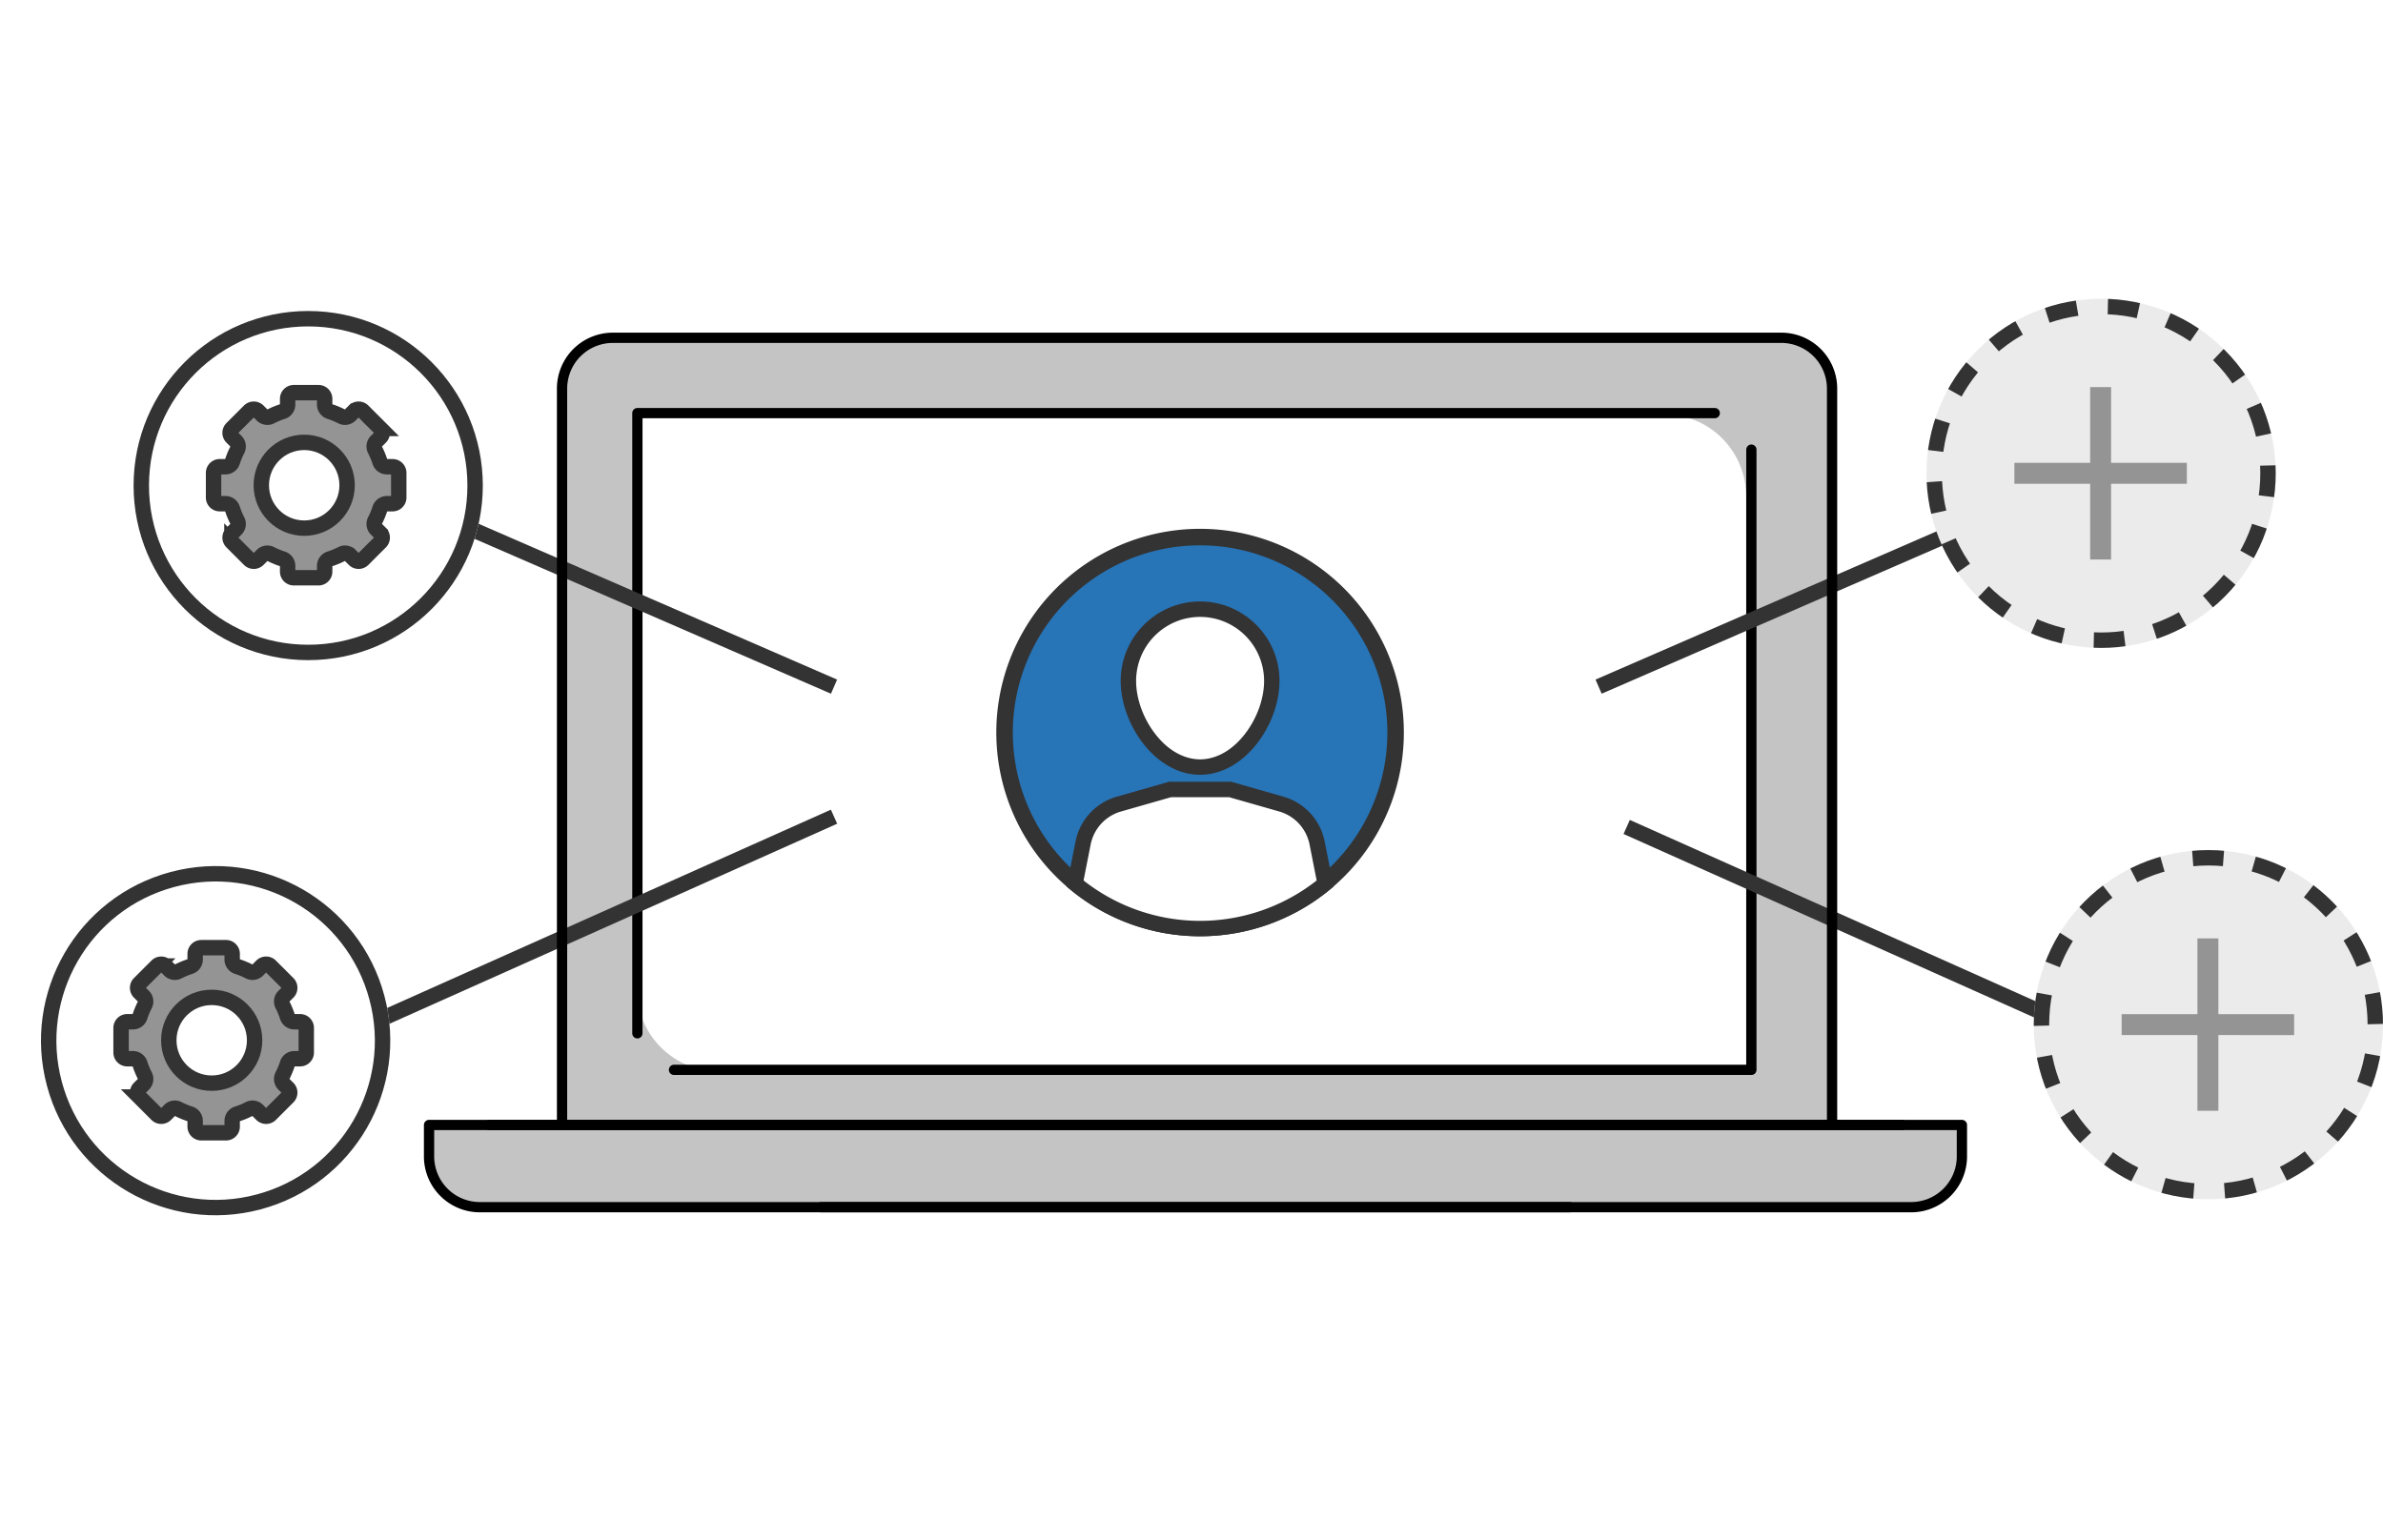 <svg xmlns="http://www.w3.org/2000/svg" width="232" height="150"><g data-name="グループ 18658"><g data-name="グループ 18596"><path data-name="長方形 6299" fill="#fff" d="M0 0h232v150H0z"/><g data-name="グループ 18591"><path data-name="長方形 6045" d="M41.774 109.081H191v2.474a6 6 0 0 1-6 6H47.774a6 6 0 0 1-6-6v-2.474Z" fill="#c4c4c4"/><path data-name="長方形 6044" d="M59.454 33.336h114a5 5 0 0 1 5 5v71h-124v-71a5 5 0 0 1 5-5Z" fill="#c4c4c4"/><path data-name="長方形 6043" d="M62 40.336h100a8 8 0 0 1 8 8v56H70a8 8 0 0 1-8-8v-56Z" fill="#fff"/><path data-name="パス 7043" d="M185.171 109.551h-143.4v3.074a4.947 4.947 0 0 0 4.932 4.931h106.11" fill="none" stroke="#000" stroke-linecap="round" stroke-linejoin="round"/><path data-name="パス 7044" d="M47.604 109.551h143.4v3.074a4.946 4.946 0 0 1-4.932 4.931H79.958" fill="none" stroke="#000" stroke-linecap="round" stroke-linejoin="round"/><path data-name="パス 7045" d="M62.053 100.622V40.228h104.888" fill="none" stroke="#000" stroke-linecap="round" stroke-linejoin="round"/><path data-name="パス 7103" d="M170.507 43.787v60.394H65.619" fill="none" stroke="#000" stroke-linecap="round" stroke-linejoin="round"/><path data-name="パス 8229" d="m155.633 66.865 38.291-16.648" fill="none" stroke="#333" stroke-width="1.5"/><path data-name="パス 8230" d="M81.198 66.865 42.907 50.221" fill="none" stroke="#333" stroke-width="1.5"/><path data-name="パス 8231" d="M81.198 79.529 36.053 99.707" fill="none" stroke="#333" stroke-width="1.5"/><path data-name="パス 8232" d="m158.368 80.529 45.145 20.178" fill="none" stroke="#333" stroke-width="1.5"/><g data-name="グループ 17526"><path data-name="パス 7046" d="M178.363 109.025v-71.2a4.947 4.947 0 0 0-4.933-4.931H59.649a4.945 4.945 0 0 0-4.93 4.931v71.253" fill="none" stroke="#000" stroke-linecap="round" stroke-linejoin="round"/></g><g data-name="グループ 18592" transform="translate(-3390.753 -2739.902)"><circle data-name="楕円形 358" cx="19" cy="19" r="19" transform="translate(3488.753 2792.902)" fill="#2774b7"/><path data-name="パス 8225" d="M3507.59 2831.075a19.838 19.838 0 1 1 12.624-4.536 19.865 19.865 0 0 1-12.624 4.536Zm0-38.07a18.232 18.232 0 1 0 18.232 18.232 18.253 18.253 0 0 0-18.232-18.232Z" fill="#333"/><g data-name="パス 8226" fill="#fff"><path d="M3507.59 2814.599c-1.79 0-3.533-.96-4.91-2.702-1.296-1.64-2.07-3.77-2.07-5.692a6.988 6.988 0 0 1 6.98-6.98 6.988 6.988 0 0 1 6.98 6.98c0 1.923-.774 4.051-2.071 5.692-1.376 1.742-3.12 2.702-4.91 2.702Z"/><path d="M3507.59 2813.849c.9 0 2.66-.314 4.32-2.416 1.196-1.514 1.91-3.468 1.91-5.228a6.237 6.237 0 0 0-6.23-6.23 6.237 6.237 0 0 0-6.23 6.23c0 1.76.714 3.714 1.91 5.228 1.66 2.102 3.42 2.416 4.32 2.416m0 1.5c-4.353 0-7.73-4.916-7.73-9.144 0-4.262 3.468-7.73 7.73-7.73 4.262 0 7.73 3.468 7.73 7.73 0 4.228-3.377 9.144-7.73 9.144Z" fill="#333"/></g><g data-name="パス 8227" fill="#fff"><path d="M3507.59 2830.325c-4.425 0-8.739-1.55-12.146-4.364l-.024-.02.777-3.937a4.934 4.934 0 0 1 3.5-3.804l4.971-1.421h5.844l4.971 1.42a4.933 4.933 0 0 1 3.5 3.805l.778 3.937-.024.02a19.114 19.114 0 0 1-12.147 4.364Z"/><path d="M3507.59 2829.575a18.37 18.37 0 0 0 11.348-3.933l-.69-3.492a4.188 4.188 0 0 0-2.97-3.23l-4.87-1.391h-5.634l-4.87 1.392a4.187 4.187 0 0 0-2.97 3.229l-.69 3.492a18.366 18.366 0 0 0 11.346 3.933m0 1.5c-4.6 0-9.083-1.61-12.623-4.536l-.37-.305.864-4.375a5.681 5.681 0 0 1 4.03-4.38l5.072-1.45h6.054l5.072 1.45a5.68 5.68 0 0 1 4.03 4.38l.864 4.375-.368.305a19.866 19.866 0 0 1-12.625 4.536Z" fill="#333"/></g></g></g><g data-name="グループ 18584" stroke="#333" stroke-width="1.5"><g data-name="楕円形 357" transform="rotate(90 8.36 38.645)" fill="#fff"><circle cx="17" cy="17" r="17" stroke="none"/><circle cx="17" cy="17" r="16.25" fill="none"/></g><g data-name="グループ 18585" transform="rotate(90 3246.21 -1716.492)" stroke-miterlimit="10"><path data-name="パス 7173" d="M5001.539 1498.109h.554a.713.713 0 0 0 .681-.493 7.5 7.5 0 0 1 .479-1.156.709.709 0 0 0-.127-.828l-.4-.4a.6.6 0 0 1 0-.85l1.7-1.7a.6.6 0 0 1 .85 0l.4.4a.709.709 0 0 0 .827.128 7.54 7.54 0 0 1 1.156-.479.713.713 0 0 0 .493-.681v-.554a.6.6 0 0 1 .6-.6h2.4a.6.6 0 0 1 .6.6v.554a.714.714 0 0 0 .493.681 7.525 7.525 0 0 1 1.157.479.709.709 0 0 0 .827-.128l.4-.4a.6.6 0 0 1 .85 0l1.7 1.7a.6.6 0 0 1 0 .85l-.4.4a.709.709 0 0 0-.128.828 7.455 7.455 0 0 1 .479 1.156.713.713 0 0 0 .681.493h.554a.6.6 0 0 1 .6.6v2.405a.6.6 0 0 1-.6.6h-.554a.713.713 0 0 0-.681.493 7.46 7.46 0 0 1-.479 1.156.709.709 0 0 0 .128.827l.4.4a.6.6 0 0 1 0 .85l-1.7 1.7a.6.6 0 0 1-.85 0l-.4-.4a.709.709 0 0 0-.827-.128 7.525 7.525 0 0 1-1.157.479.714.714 0 0 0-.493.681v.554a.6.6 0 0 1-.6.6h-2.4a.6.6 0 0 1-.6-.6v-.554a.713.713 0 0 0-.493-.681 7.54 7.54 0 0 1-1.156-.479.709.709 0 0 0-.827.128l-.4.4a.6.6 0 0 1-.85 0l-1.7-1.7a.6.6 0 0 1 0-.85l.4-.4a.709.709 0 0 0 .127-.827 7.508 7.508 0 0 1-.479-1.156.713.713 0 0 0-.681-.493h-.554a.6.6 0 0 1-.6-.6v-2.405a.6.6 0 0 1 .6-.6Z" fill="#949494"/><circle data-name="楕円形 206" cx="4.177" cy="4.177" r="4.177" transform="translate(5005.779 1495.925)" fill="#fff"/></g></g><g data-name="グループ 18594" stroke="#333" stroke-width="1.5"><g data-name="楕円形 357" transform="rotate(165.02 13.452 59.433)" fill="#fff"><circle cx="17" cy="17" r="17" stroke="none"/><circle cx="17" cy="17" r="16.25" fill="none"/></g><g data-name="グループ 18585" transform="rotate(90 3214.684 -1693.971)" stroke-miterlimit="10"><path data-name="パス 7173" d="M5001.539 1498.109h.554a.713.713 0 0 0 .681-.493 7.5 7.5 0 0 1 .479-1.156.709.709 0 0 0-.127-.828l-.4-.4a.6.6 0 0 1 0-.85l1.7-1.7a.6.6 0 0 1 .85 0l.4.4a.709.709 0 0 0 .827.128 7.54 7.54 0 0 1 1.156-.479.713.713 0 0 0 .493-.681v-.554a.6.6 0 0 1 .6-.6h2.4a.6.6 0 0 1 .6.6v.554a.714.714 0 0 0 .493.681 7.525 7.525 0 0 1 1.157.479.709.709 0 0 0 .827-.128l.4-.4a.6.6 0 0 1 .85 0l1.7 1.7a.6.6 0 0 1 0 .85l-.4.4a.709.709 0 0 0-.128.828 7.455 7.455 0 0 1 .479 1.156.713.713 0 0 0 .681.493h.554a.6.6 0 0 1 .6.6v2.405a.6.6 0 0 1-.6.6h-.554a.713.713 0 0 0-.681.493 7.46 7.46 0 0 1-.479 1.156.709.709 0 0 0 .128.827l.4.4a.6.6 0 0 1 0 .85l-1.7 1.7a.6.6 0 0 1-.85 0l-.4-.4a.709.709 0 0 0-.827-.128 7.525 7.525 0 0 1-1.157.479.714.714 0 0 0-.493.681v.554a.6.6 0 0 1-.6.6h-2.4a.6.6 0 0 1-.6-.6v-.554a.713.713 0 0 0-.493-.681 7.54 7.54 0 0 1-1.156-.479.709.709 0 0 0-.827.128l-.4.4a.6.6 0 0 1-.85 0l-1.7-1.7a.6.6 0 0 1 0-.85l.4-.4a.709.709 0 0 0 .127-.827 7.508 7.508 0 0 1-.479-1.156.713.713 0 0 0-.681-.493h-.554a.6.6 0 0 1-.6-.6v-2.405a.6.6 0 0 1 .6-.6Z" fill="#949494"/><circle data-name="楕円形 206" cx="4.177" cy="4.177" r="4.177" transform="translate(5005.779 1495.925)" fill="#fff"/></g></g><g data-name="グループ 18593"><g data-name="楕円形 357" transform="rotate(-45 145.896 -194.853)" fill="#ebebeb" stroke="#333" stroke-width="1.5" stroke-dasharray="3"><circle cx="17" cy="17" r="17" stroke="none"/><circle cx="17" cy="17" r="16.25" fill="none"/></g><path data-name="パス 8228" d="M212.905 47.112v-2.039h-7.376v-7.376h-2.039v7.374h-7.376v2.039h7.376v7.375h2.039V47.11Z" fill="#949494"/></g><g data-name="グループ 18595"><g data-name="楕円形 357" transform="rotate(180 116 58.39)" fill="#ebebeb" stroke="#333" stroke-width="1.5" stroke-dasharray="3"><circle cx="17" cy="17" r="17" stroke="none"/><circle cx="17" cy="17" r="16.25" fill="none"/></g><path data-name="パス 8228" d="M223.349 100.798v-2.039h-7.376v-7.376h-2.039v7.374h-7.376v2.039h7.376v7.375h2.039v-7.375Z" fill="#949494"/></g></g></g></svg>